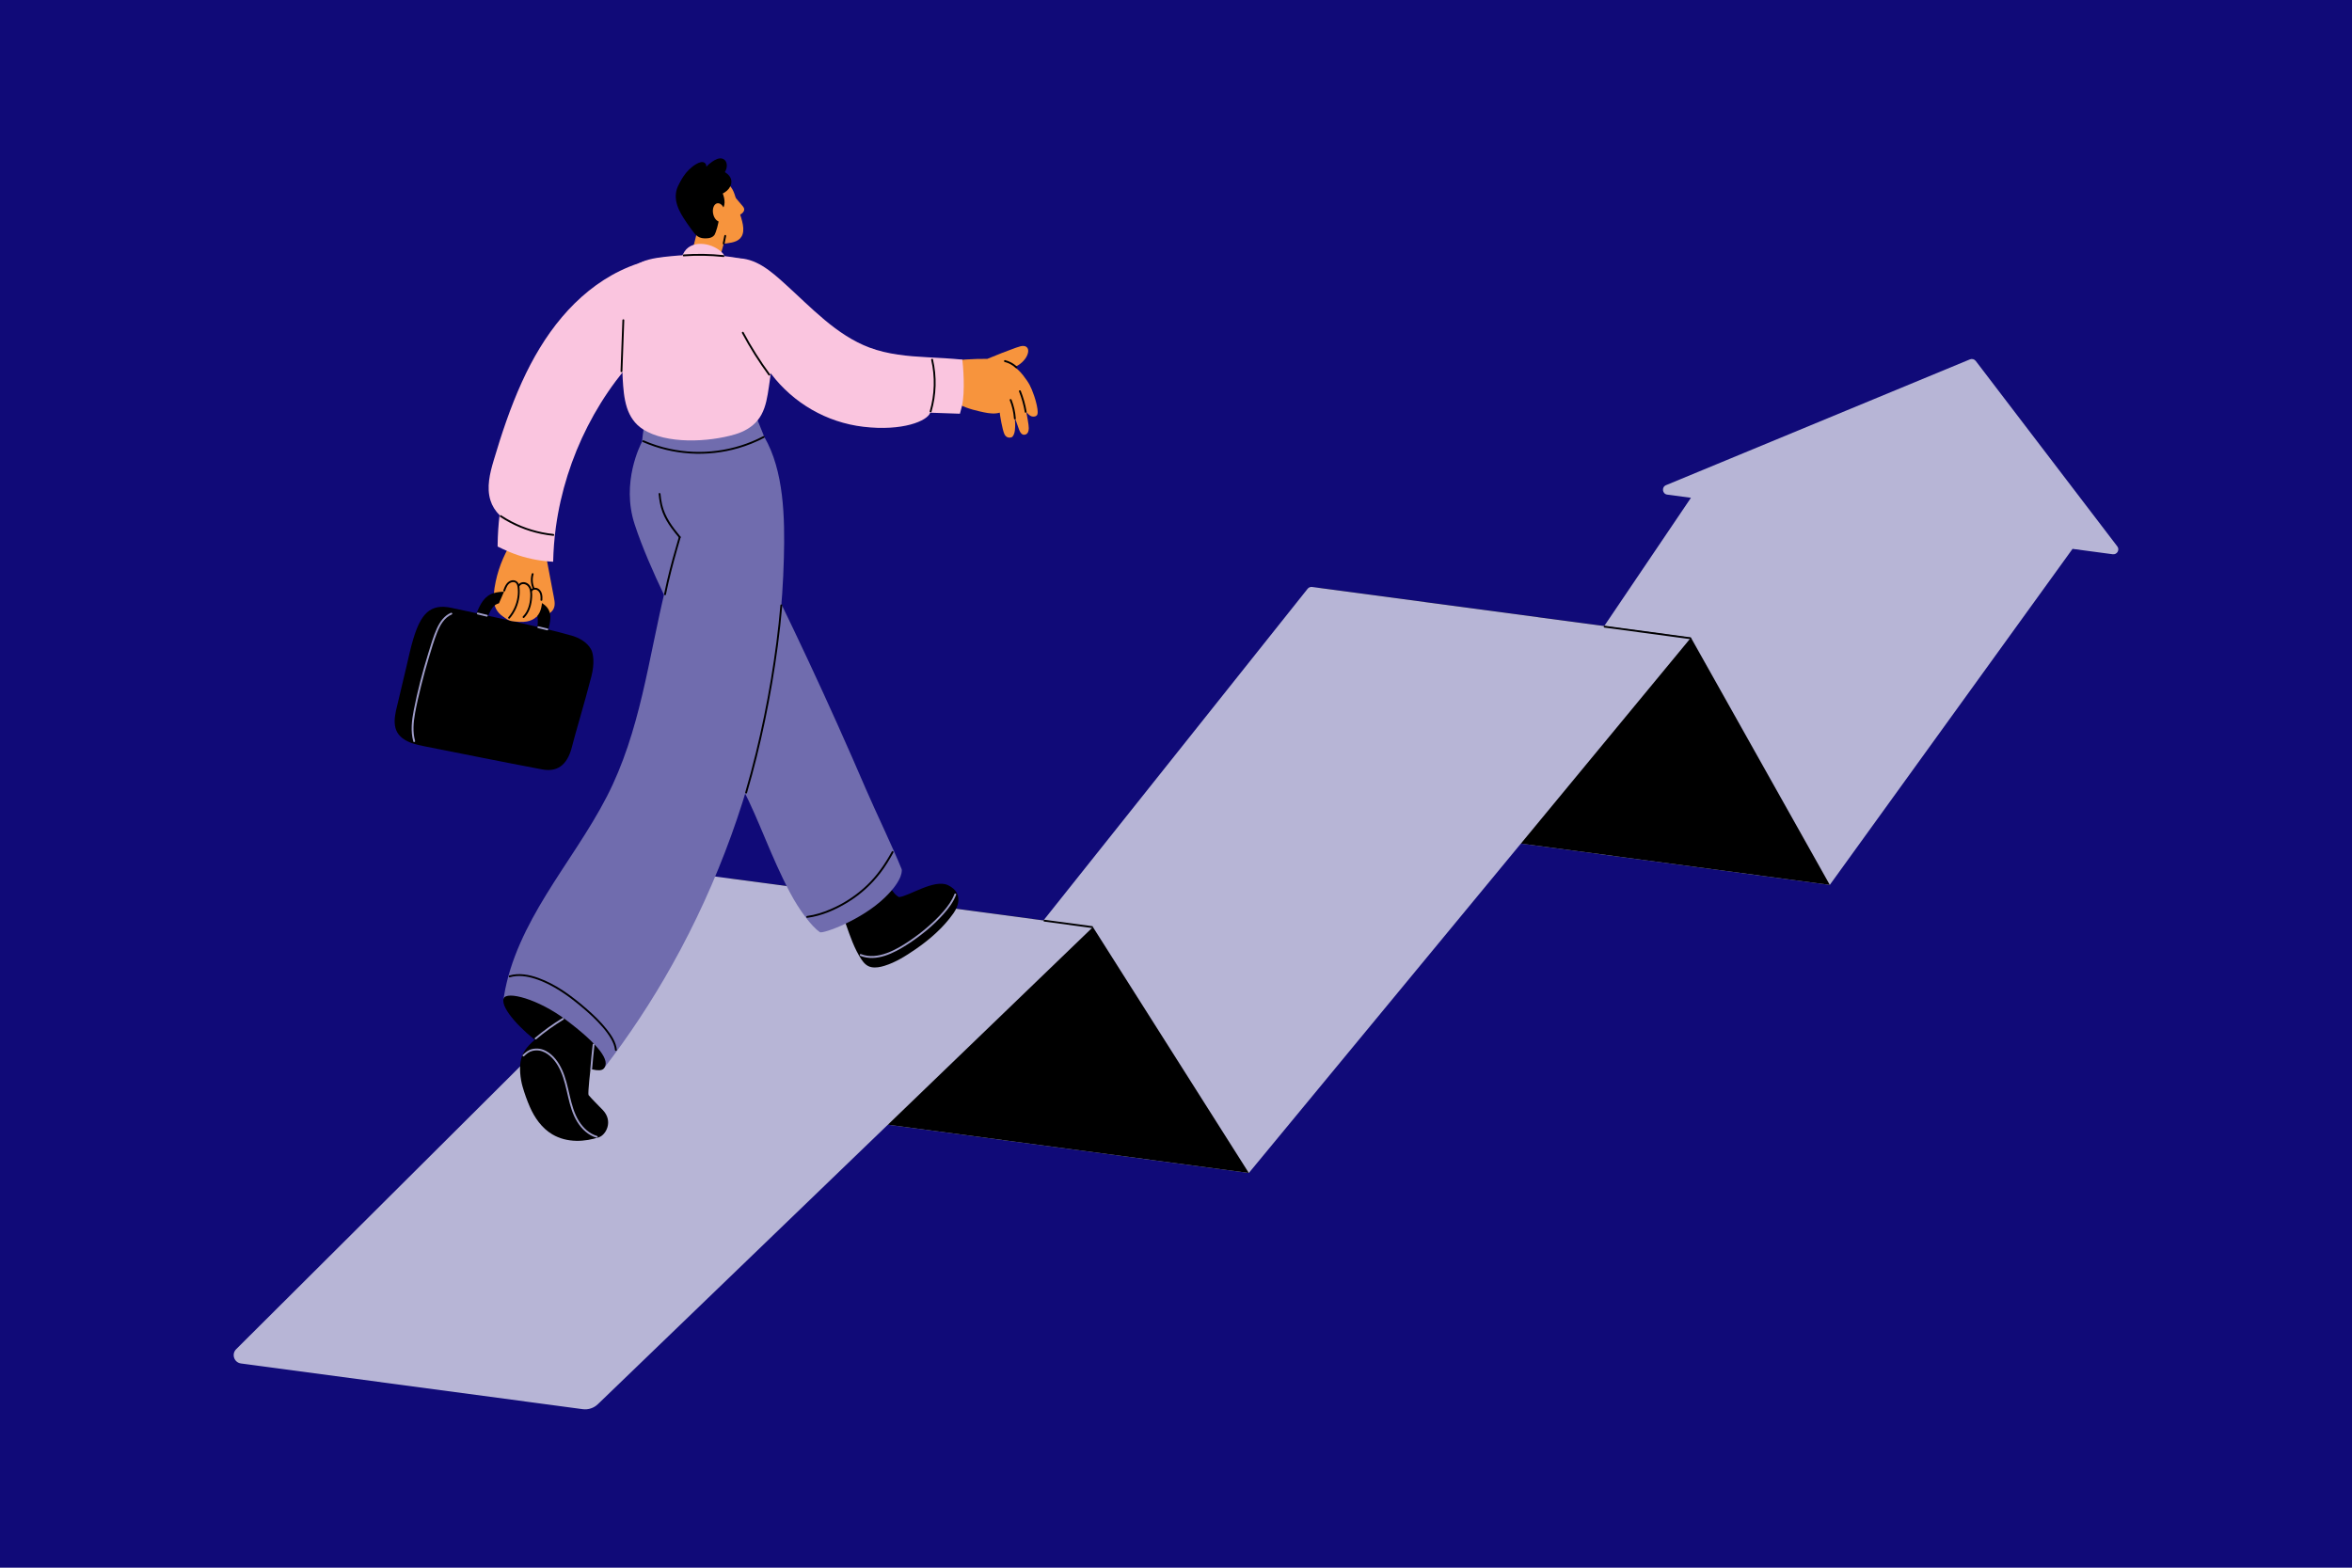 <?xml version="1.0" encoding="UTF-8"?> <svg xmlns="http://www.w3.org/2000/svg" id="a" data-name="Ebene 1" viewBox="0 0 900 600"><defs><style> .b { fill: #f7943d; } .c { fill: #706cae; } .d { fill: #100a78; } .e { fill: #9f9dc9; } .f { fill: #fac5df; } .g { fill: #b7b5d6; } </style></defs><rect class="d" width="900" height="600"></rect><g><g><path class="g" d="M810.187,209.109l-54.164-70.966c-.52-.681-1.433-.927-2.225-.599l-116.289,48.144c-1.784.738-1.442,3.362.472,3.618l9.065,1.214-87.447,129.351,140.578,18.805,92.885-128.607,15.372,2.058c1.668.223,2.773-1.681,1.753-3.019Z"></path><path d="M700.177,338.676l-53.131-94.619-141.557-18.953c-1.785-.239-3.047,1.702-2.104,3.236l56.214,91.53,140.578,18.805Z"></path></g><path class="g" d="M337.292,430.129l140.578,18.805,169.176-204.877-144.954-19.408c-.659-.088-1.315.176-1.729.696l-163.072,204.784Z"></path><path d="M477.87,448.934l-59.653-94.117-138.36-18.525c-2.948-.395-4.968,2.891-3.285,5.344l60.721,88.493,140.578,18.805Z"></path><path class="g" d="M92.212,521.839l130.765,17.493c2.12.284,4.253-.416,5.792-1.901l189.448-182.615-144.419-19.336c-1.006-.135-2.018.206-2.738.923l-180.69,179.974c-1.887,1.88-.799,5.108,1.842,5.462Z"></path><g><path class="b" d="M282.494,79.794c-.801-2.799-1.065-5.889-2.797-8.184-.864-1.145-1.833-2.205-2.891-3.161-1.18-1.066-2.503-2.032-4.007-2.556-7.943-2.766-12.116,5.953-10.593,12.435,1.618,6.885,7.713,15.914,15.864,14.823,2.609-.349,5.24-.865,6.101-3.547.927-2.885-.869-6.981-1.678-9.81Z"></path><path class="b" d="M276.916,84.845c-.084-.971-.082-2.229-.839-2.957-.416-.4-.992-.496-1.548-.475-.722.027-1.448.169-2.163.264-1.535.204-3.069.408-4.604.612-.174.023-.281.171-.274.341.033.735.13,1.466.285,2.184-1.32,5.133-2.641,10.265-3.951,15.4-.04.158.104.315.25.339,2.466.412,5.04.824,7.489.099,2.113-.626,3.779-2.061,4.49-4.171.397-1.177,1.162-4.275,1.313-5.503.162-1.324-.334-4.805-.448-6.134Z"></path><path d="M279.704,68.483c-.297-.901-.967-1.646-1.721-2.197-7.423-5.419-20.851.594-19.275,10.432.39,2.432,1.557,4.664,2.863,6.723.845,1.332,1.736,2.636,2.678,3.901,1.495,2.007,2.456,3.817,5.316,3.889,1.488.037,3.069-.145,3.905-1.435.417-.643,1.671-4.729,1.532-5.826-.1-.79.177-2.633.91-3.301,1.881-1.711,1.487-4.452.659-6.602,1.196-.643,2.267-1.478,2.881-2.745.428-.882.562-1.897.252-2.838Z"></path><path class="b" d="M277.351,80.901c.35,1.933-.369,3.682-1.607,3.906-1.238.224-2.526-1.161-2.876-3.094-.35-1.933.369-3.682,1.607-3.906,1.238-.224,2.526,1.161,2.876,3.094Z"></path><path d="M276.619,60.788c-1.4-.577-2.962.336-4.081,1.086-.839.563-1.598,1.225-2.283,1.95.049-.525-.071-1.036-.531-1.431-.914-.787-2.317-.159-3.209.349-1.992,1.134-3.784,2.909-5.007,4.777-.729,1.114-2.683,4.09-1.038,5.304.511.377,1.16.224,1.724.05.776-.24,1.55-.486,2.325-.729,1.597-.501,3.193-1.001,4.79-1.502,2.695-.846,5.596-1.701,7.445-3.895.78-.925,1.352-2.096,1.373-3.295.018-1.063-.422-2.218-1.508-2.665Z"></path><path d="M226.158,248.492c-1.516-2.71-4.528-4.391-7.37-5.215-12.247-3.546-43.942-10.171-45.991-10.624-8.392-1.853-11.835,2.652-14.616,11.787-1.092,3.588-1.844,7.286-2.71,10.933-1.016,4.278-2.032,8.556-3.048,12.833-1.152,4.85-3.125,10.748,1.606,14.348,2.34,1.781,5.317,2.46,8.201,3.031,15.258,3.021,29.7,5.962,45.242,8.89,6.749,1.272,10.001-2.811,11.484-9.007.915-3.825,4.748-16.509,7.36-26.668,1.256-4.885.766-8.658-.159-10.31Z"></path><path class="b" d="M396.57,154.436c-.236-1.014-.527-2.015-.872-2.998-1.265-3.599-1.889-4.771-4.191-7.78-1.169-1.529-2.686-2.784-3.171-3.238,1.914-.779,3.832-2.429,4.699-4.393.369-.835.65-1.917.159-2.762-.543-.934-1.716-.991-2.653-.751-1.222.314-2.419.807-3.603,1.24-1.234.45-2.462.916-3.686,1.392-1.826.71-3.641,1.45-5.45,2.203-1.3-.013-2.601-.001-3.9.033-2.913.077-5.829.256-8.724.621-.257.032-.24.419-.025.474-.459.446-.797,1.088-1.023,1.68-.344.905-.47,1.888-.509,2.861-.087,2.13.027,4.287.234,6.405.102,1.045.234,2.085.418,3.115-.189-.031-.36.23-.172.379.101.08.205.155.307.232.029.043.07.071.114.086,3.069,2.274,6.795,3.414,10.382,4.223,2.042.461,4.16.957,6.255.746.472-.047.937-.142,1.391-.276.076.907.975,6.459,1.786,8.215.675,1.462,2.015,1.491,2.743,1.215.652-.247,1.147-1.535,1.259-2.586.208-1.957.112-3.251-.028-4.88.202.578.416,1.152.65,1.717.338.812.883,2.744,1.299,3.519.306.569.789,1.236,1.501,1.264,1.584.061,1.894-1.491,1.907-2.496.018-1.387-.71-4.785-.925-6.155.392.487,1.31,1.365,1.87,1.568.859.312,2.017.144,2.33-.675.379-.991-.14-3.21-.37-4.198Z"></path><path d="M386.38,153.158c.891,2.241,1.44,4.602,1.611,7.008.032.452.741.456.708,0-.176-2.469-.721-4.895-1.636-7.196-.167-.419-.852-.236-.683.188h0Z"></path><path d="M389.923,149.802c1.02,2.557,1.766,5.214,2.222,7.929.075.449.758.258.683-.188-.456-2.716-1.202-5.372-2.222-7.929-.167-.418-.852-.236-.683.188h0Z"></path><path d="M384.439,138.526c1.58.397,3.036,1.19,4.22,2.31.331.313.833-.187.501-.501-1.27-1.202-2.835-2.066-4.532-2.492-.442-.111-.631.572-.188.683h0Z"></path><path class="b" d="M212.187,230.049c-.147-1.13-.401-2.251-.612-3.371-.222-1.178-.444-2.357-.666-3.535-.444-2.357-.889-4.714-1.334-7.071-.49-2.59-.987-5.179-1.484-7.768.003-2.269-2.588-3.525-4.392-4.381-1.095-.519-2.277-.945-3.507-.84-1.084.092-2.072.62-2.655,1.552-.183.292-.325.618-.436.961-3.599,5.104-6.153,10.911-7.428,17.028-.33,1.584-.601,3.194-.718,4.808-.112,1.546-.057,3.127.439,4.608.897,2.676,3.267,4.465,5.924,5.19,3.223.88,6.706.069,9.681-1.341,1.75.06,3.596-.119,5.094-1.049.73-.453,1.375-1.092,1.753-1.87.443-.91.469-1.934.341-2.92Z"></path><path class="c" d="M288.539,157.475c-.849-2.108-21.485,6.935-21.807,9.687-.356,3.051-.36,6.156-.377,9.224-.025,4.587.128,9.176.456,13.752-5.593,11.153-9.267,23.171-12.206,35.27-3.252,13.386-5.635,26.963-8.807,40.367-3.183,13.451-7.226,26.741-13.573,39.068-6.759,13.128-15.545,25.046-23.247,37.61-7.307,11.922-13.831,24.785-16.113,38.716-.054.33-.096.662-.143.993,2.134,2.27,4.353,4.464,6.693,6.553,7.014,6.264,14.742,11.684,22.876,16.391,2.772,1.604,5.684,2.92,8.69,3.908,9.696-12.573,18.462-25.855,26.214-39.713,8.871-15.857,16.427-32.447,22.609-49.531,6.122-16.917,10.901-34.322,14.277-51.992,3.41-17.847,5.389-35.97,5.871-54.134.411-15.493.053-33.417-7.478-46.41,0,0-2.568-6.363-3.936-9.758Z"></path><path d="M192.722,382.162c1.054-2.982,13.149.075,24.102,8.361,12.308,9.311,16.98,15.554,14.157,18.492-2.823,2.938-18.443-5.443-24.538-9.729-6.096-4.286-15.073-13.297-13.721-17.123Z"></path><path d="M366.707,344.749c.138-1.998-.59-4.354-3.956-5.966-5.22-2.499-15.005,4.27-18.751,4.567-3.497-1.835-6.37-9.602-10.053-18.637-1.533-.081-2.908,2.294-4.444,2.229-2.185,2.849-4.106,5.916-5.702,9.029-1.241,2.421-3.593,5.547-3.182,8.075.178,1.093.604,2.187.931,3.241.68,2.187,1.405,4.361,2.169,6.52,1.594,4.504,3.211,9.333,5.876,13.34.982,1.477,2.109,2.68,3.885,3.016,1.635.309,3.355-.034,4.923-.511,4.277-1.302,8.202-3.795,11.86-6.301,5.452-3.735,10.729-8.345,14.552-13.777.23-.326.439-.661.631-1.003l.001 0s1.065-1.631,1.25-3.675c.004-.049.007-.099.01-.147Z"></path><path class="c" d="M345.02,332.663c-3.196-7.974-10.222-22.609-13.613-30.501-3.537-8.233-7.139-16.438-10.804-24.615-3.665-8.177-7.394-16.325-11.187-24.443-3.81-8.156-7.685-16.281-11.623-24.376-2.532-5.204-5.092-10.393-7.684-15.567-.714-5.776-1.431-11.553-2.152-17.328-.842-6.742-1.685-13.485-2.528-20.227-.21-1.676-.417-3.353-.63-5.029-.182-1.436-.387-2.873-.765-4.273-.688-2.549-2.08-4.745-4.248-6.279-2.046-1.447-4.456-2.27-6.862-2.895-2.588-.672-5.231-1.196-7.868-1.631-5.34-.883-11.186-1.254-16.195,1.178-.241.117-.475.245-.709.373.097-.429.189-.859.292-1.287.075-.311-.414-.382-.491-.074-.142.569-.27,1.141-.4,1.713-.153.093-.308.182-.457.281-.3.198-.031.614.268.529-.783,3.588-1.337,7.216-1.697,10.863-.631,1.18-8.043,15.565-2.842,31.533,2.823,8.666,7.391,19.059,11.224,27.003,1.101,3.228,2.274,6.432,3.503,9.61,5.1,13.181,11.117,25.991,17.076,38.799,5.917,12.718,3.129,13.381,9.57,25.844,6.386,12.358,10.74,25.821,18.065,39.699,3.619,6.857,8.312,13.048,11.503,15.239,1.495.538,15.915-4.704,24.747-13.212,7.572-7.294,6.508-10.927,6.508-10.927Z"></path><path d="M285.844,303.465c2.67-9.083,4.935-18.283,6.874-27.548,1.979-9.455,3.616-18.982,4.89-28.558.695-5.224,1.277-10.463,1.728-15.714.039-.454-.67-.452-.708,0-.811,9.455-2.045,18.872-3.61,28.23-1.587,9.495-3.514,18.936-5.8,28.287-1.239,5.068-2.585,10.109-4.057,15.114-.129.438.555.626.683.188h0Z"></path><path d="M252.032,189.028c.21,2.401.624,4.791,1.488,7.05.829,2.168,2.03,4.154,3.391,6.026.934,1.285,1.931,2.522,2.945,3.744.291.351.79-.152.501-.501-3.037-3.663-5.889-7.487-6.99-12.201-.316-1.355-.506-2.733-.627-4.118-.039-.451-.748-.455-.709,0h0Z"></path><path d="M254.807,227.554c1.173-5.735,2.632-11.403,4.236-17.031.459-1.613.93-3.223,1.405-4.831.129-.438-.554-.625-.683-.188-1.651,5.584-3.231,11.192-4.55,16.865-.386,1.661-.75,3.327-1.091,4.997-.091.445.592.635.683.188h0Z"></path><path d="M245.948,169.16c5.727,2.513,11.867,4,18.109,4.397,6.227.396,12.528-.294,18.52-2.036,3.408-.991,6.712-2.326,9.856-3.973.404-.212.046-.823-.357-.612-5.473,2.867-11.449,4.754-17.575,5.562-6.073.8-12.286.558-18.273-.739-3.403-.737-6.733-1.811-9.921-3.21-.414-.182-.775.429-.358.612h0Z"></path><path class="f" d="M295.162,104.906c-3.408-3.884-9.038-5.638-14.977-6.507-7.534-1.103-15.73-1.123-23.327-.366-7.746.772-15.974,1.726-17.545,9.709-1.144,5.812-.884,12.033-1.114,17.94-.251,6.432-.306,12.878.078,19.307.22,3.688.484,7.452,1.61,10.994,1.068,3.361,3.038,6.306,6.029,8.241,9.106,5.892,25.29,4.991,35.345,2.018,3.283-.97,6.449-2.695,8.646-5.371,2.309-2.813,3.261-6.413,3.854-9.933.699-4.155,1.201-8.348,1.787-12.52.907-6.461,2.058-12.927,2.714-19.424.484-4.788.224-10.299-3.1-14.087Z"></path><path class="f" d="M237.304,103.64c-8.602,4.172-16.051,10.395-22.215,17.662-6.349,7.485-11.346,16.025-15.395,24.943-4.398,9.687-7.776,19.837-10.801,30.026-1.439,4.848-2.778,10.235-1.225,15.228.645,2.073,1.863,4.079,3.49,5.608-.436,3.72-.688,7.461-.737,11.204-.004.287-.002.575-.003.862,2.593,1.274,5.237,2.469,7.95,3.36,4.297,1.411,8.783,2.229,13.299,2.459.101-4.436.438-8.865,1.045-13.265.926-6.72,2.428-13.362,4.474-19.829,2.04-6.45,4.616-12.73,7.691-18.755,3.084-6.044,6.673-11.829,10.729-17.269,3.609-4.839,7.593-9.381,11.895-13.611.616-4.04,1.207-8.081,1.651-12.154.713-6.541,1.505-13.029,2.663-19.507.107-.596.213-1.195.324-1.796-5.147.894-10.173,2.575-14.834,4.835Z"></path><path d="M191.406,197.828c4.735,3.13,10.061,5.357,15.617,6.519,1.552.325,3.12.563,4.698.725.453.046.45-.662,0-.708-5.528-.567-10.943-2.186-15.876-4.745-1.402-.727-2.763-1.531-4.081-2.402-.382-.252-.737.361-.358.612h0Z"></path><path d="M238.167,122.545c-.237,6.518-.474,13.036-.711,19.554-.017.456.692.455.708,0,.237-6.518.474-13.036.711-19.554.017-.456-.692-.455-.708,0h0Z"></path><path class="f" d="M367.31,158.345c1.163-3.762,1.434-6.339,1.471-10.562.03-3.399-.164-6.786-.54-10.152-4.426-.428-8.878-.667-13.316-.899-7.472-.389-15.136-1.059-22.212-3.708-6.346-2.376-11.975-6.256-17.152-10.569-5.254-4.377-10.098-9.213-15.166-13.797-5.248-4.747-11.388-10.249-18.983-9.767-.884.056-1.762.236-2.613.477-.353.1-.145.622.203.529.167-.044.332-.081.498-.118.724,2.024,1.553,4.009,2.246,6.047.703,2.065,1.342,4.152,1.917,6.257,1.155,4.228,2.046,8.527,2.671,12.865.112.778.21,1.558.302,2.338-.201-.481-.406-.96-.597-1.445-.116-.296-.573-.121-.461.177.389,1.035.815,2.055,1.257,3.068.114,1.098.218,2.196.318,3.296.034.37.592.305.572-.063-.028-.495-.063-.989-.101-1.484,2.053,4.35,4.58,8.477,7.498,12.302,8.559,11.22,21.22,18.542,35.262,20.199,14.985,1.769,24.509-2.22,25.559-5.384l11.367.393Z"></path><path d="M283.923,127.51c2.992,5.598,6.383,10.978,10.144,16.092.267.363.882.011.612-.357-3.761-5.114-7.152-10.493-10.144-16.092-.215-.402-.827-.045-.612.358h0Z"></path><path d="M356.321,137.749c1.497,6.465,1.3,13.262-.559,19.632-.128.439.555.626.683.188,1.894-6.491,2.084-13.422.559-20.009-.103-.444-.786-.256-.683.188h0Z"></path><path d="M308.864,351.275c5.612-.718,11.031-3.127,15.804-6.09,4.671-2.9,8.824-6.663,12.176-11.022,1.902-2.473,3.526-5.142,5.022-7.876.219-.4-.393-.758-.612-.358-2.579,4.712-5.593,9.099-9.486,12.828-4.073,3.902-8.819,7.012-14.004,9.234-2.835,1.215-5.833,2.184-8.901,2.576-.446.057-.452.766,0,.709h0Z"></path><path d="M195.108,374.03c3.174-.93,6.563-.41,9.658.576,3.348,1.067,6.502,2.712,9.468,4.581,2.91,1.833,5.63,3.943,8.265,6.149,2.888,2.418,5.687,4.984,8.144,7.846,1.19,1.386,2.305,2.853,3.203,4.448.731,1.3,1.346,2.727,1.482,4.227.041.45.75.455.708,0-.267-2.952-2.042-5.609-3.824-7.878-2.368-3.016-5.179-5.68-8.077-8.18-5.423-4.677-11.356-9.092-18.158-11.529-3.496-1.253-7.415-1.989-11.057-.922-.437.128-.251.812.188.683h0Z"></path><path d="M230.634,424.81c-1.84-1.924-3.953-3.953-5.429-5.714-.318-.808.705-9.697,1.067-12.938.845-7.572-6.993-12.685-12.489-12.99-3.194-.177-6.336,2.291-8.581,4.281-2.583,2.289-4.831,4.305-5.764,7.733-.865,3.175-.336,7.748.559,10.806.763,2.608,1.67,5.175,2.76,7.664,1.777,4.056,4.516,8.084,8.568,10.486,5.761,3.415,12.653,2.854,17.908,1.096,2.607-.872,5.546-6.09,1.403-10.423Z"></path><path class="e" d="M205.211,397.729c3.268-2.756,6.744-5.254,10.396-7.475.389-.237.033-.85-.358-.612-3.703,2.253-7.226,4.792-10.54,7.586-.349.294.154.793.501.501h0Z"></path><path class="e" d="M226.59,409.046c.275-3.094.534-6.188.906-9.272.055-.452-.654-.448-.708,0-.372,3.084-.632,6.179-.906,9.272-.04.454.668.451.708,0h0Z"></path><path class="e" d="M200.557,404.237c.951-.926,1.924-1.732,3.244-2.037,1.642-.379,3.251-.152,4.74.634,2.851,1.507,4.776,4.336,6.046,7.22,2.74,6.225,2.66,13.453,6.297,19.322,1.717,2.77,4.204,5.142,7.389,6.068.439.128.626-.556.188-.683-2.961-.861-5.281-3.064-6.895-5.629-1.872-2.977-2.768-6.413-3.559-9.804-.782-3.353-1.492-6.741-2.926-9.892-1.305-2.868-3.287-5.654-6.117-7.179-1.642-.885-3.411-1.156-5.237-.767-1.488.317-2.605,1.205-3.673,2.245-.327.319.174.819.501.501h0Z"></path><path d="M210.205,233.952c-.898-2.342-3.215-3.448-5.285-4.388-2.612-1.186-5.306-2.177-8.049-2.686-2.555-.474-5.299-.608-7.828.086-3.683,1.011-5.277,4.301-6.624,7.58-.47,1.144-.775,2.453-.294,3.774.404,1.108,1.268,2.091,2.303,2.655.124.067.251.119.377.174.213-.367.5-.685.848-.917.205-.136.428-.244.658-.338-.131-.329-.21-.676-.233-1.027-.103-1.553.598-2.989,1.207-4.277.62-1.308,1.374-2.656,2.684-3.326,1.506-.77,3.495-.401,5.212-.16,1.956.275,3.931.642,5.871,1.17,1.368.372,2.927.926,3.874,2.159,1.159,1.509.886,3.48.759,5.104-.083,1.057-.204,2.105-.338,3.15.185.578.405,1.144.638,1.704.963-.077,1.864-.333,2.56-1.025,1.077-1.072,1.407-2.749,1.712-4.259.328-1.624.605-3.438-.053-5.153Z"></path><path class="b" d="M204.968,225.999c-.342.068-.637.241-.895.465-.18-.411-.419-.799-.736-1.144-1.012-1.101-2.575-1.609-3.988-1.011-.34.144-.646.343-.922.58-.043-.332-.102-.661-.2-.974-.211-.676-.619-1.311-1.327-1.535-.736-.232-1.557.056-2.119.549-.628.551-.971,1.338-1.297,2.088-.432.994-.862,1.989-1.292,2.984-.37.856-.743,1.711-1.114,2.567-1.284,2.962,1.934,6.691,4.727,7.149,1.849.303,3.926.474,5.778.145,1.375-.245,2.741-.821,3.741-1.818.948-.946,1.504-2.198,1.789-3.492.295-1.335.45-2.825.302-4.189-.133-1.224-1.024-2.645-2.448-2.362Z"></path><path d="M193.28,226.144c.427-1.178.932-2.613,2.167-3.163.512-.228,1.144-.304,1.661-.048.614.303.826,1.012.927,1.639.418,2.605-.074,5.439-1.122,7.841-.6,1.376-1.402,2.658-2.384,3.794-.297.343.202.847.501.501,2.042-2.362,3.332-5.292,3.719-8.389.098-.783.136-1.572.11-2.361-.024-.742-.062-1.533-.298-2.242-.451-1.354-1.774-1.948-3.114-1.492-1.635.557-2.308,2.238-2.849,3.732-.155.429.529.614.683.188h0Z"></path><path d="M198.796,224.374c.663-1.224,2.277-.988,3.113-.107,1.056,1.114,1.076,2.777.998,4.216-.146,2.688-.881,5.482-2.823,7.444-.321.324.18.826.501.501,1.794-1.812,2.629-4.279,2.928-6.767.275-2.284.343-5.636-2.233-6.669-1.113-.446-2.511-.057-3.096,1.023-.217.401.394.759.612.358h0Z"></path><path d="M203.563,226.279c.235-.394.679-.603,1.13-.619.487-.017.932.191,1.278.527.911.889.943,2.241.851,3.428-.035.455.674.452.708,0,.111-1.446-.031-3.106-1.241-4.09-.498-.405-1.119-.632-1.765-.561-.643.071-1.236.392-1.573.957-.235.392.378.749.612.358h0Z"></path><path d="M203.483,219.611c-.557,1.87-.416,3.872.36,5.657.181.417.792.057.612-.357-.698-1.608-.787-3.436-.288-5.112.13-.438-.553-.625-.683-.188h0Z"></path><path class="f" d="M276.62,97.002c-3.367-3.829-11.483-5.568-14.698-.715-.218.33-1.713,2.996-1.809,3.38-.233.933.739,1.563,1.499,1.808,3.193,1.031,6.756.541,9.957-.177.827-.186,1.65-.392,2.471-.607.693-.181,1.43-.322,2.075-.645.518-.259.979-.658,1.114-1.244.153-.668-.178-1.31-.609-1.8Z"></path><path d="M261.608,98.098c5.076-.37,10.177-.283,15.238.257.453.048.449-.661,0-.708-5.061-.541-10.162-.627-15.238-.257-.452.033-.456.742,0,.709h0Z"></path><path class="b" d="M284.286,79.011c-.612-.73-1.228-1.456-1.844-2.181-.865-1.022-1.732-2.042-2.6-3.063-.214,1.639-.072,3.631-.015,4.524.101,1.583.386,3.129.793,4.645,1.434.065,5.553-1.676,3.666-3.925Z"></path><path d="M277.168,90.177c-.2.975-.399,1.949-.599,2.924-.038.187.054.383.247.436.175.048.397-.059.436-.247.2-.975.399-1.949.599-2.924.038-.187-.054-.383-.247-.436-.175-.048-.397.059-.436.247h0Z"></path><path class="e" d="M158.836,283.584c-.966-3.489-.637-7.141-.001-10.657.643-3.552,1.477-7.078,2.349-10.58.885-3.558,1.856-7.094,2.912-10.605.974-3.238,1.94-6.517,3.183-9.665,1.109-2.806,2.713-5.688,5.619-6.924.418-.178.058-.788-.358-.612-2.577,1.096-4.222,3.478-5.351,5.946-1.378,3.014-2.299,6.263-3.276,9.422-2.218,7.174-4.131,14.471-5.576,21.842-.775,3.953-1.279,8.076-.186,12.021.122.439.805.252.683-.188h0Z"></path><path class="e" d="M182.717,235.148c1.163.281,2.325.562,3.488.843.443.107.632-.576.188-.683-1.163-.281-2.325-.562-3.488-.843-.443-.107-.632.576-.188.683h0Z"></path><path class="e" d="M205.876,240.396c1.163.281,2.325.562,3.488.843.443.107.632-.576.188-.683-1.163-.281-2.325-.562-3.488-.843-.443-.107-.632.576-.188.683h0Z"></path><path class="e" d="M329.239,365.844c6.134,2.4,12.839-1.06,17.927-4.344,5.022-3.242,9.801-7.09,13.788-11.556,1.992-2.232,3.877-4.706,4.93-7.534.159-.428-.525-.613-.683-.188-.905,2.433-2.491,4.597-4.165,6.555-1.924,2.249-4.078,4.3-6.327,6.221-2.131,1.819-4.363,3.519-6.684,5.088-2.708,1.83-5.558,3.538-8.637,4.668-3.2,1.174-6.709,1.68-9.959.408-.425-.166-.609.519-.188.683h0Z"></path></g><path d="M399.581,352.714c6.061.815,12.123,1.631,18.184,2.446.446.06.639-.623.188-.683-6.061-.815-12.123-1.631-18.184-2.446-.446-.06-.639.623-.188.683h0Z"></path><path d="M613.931,240.194c8.512,1.145,17.025,2.29,25.537,3.435,2.39.322,4.781.643,7.171.965.446.06.639-.623.188-.683-8.512-1.145-17.025-2.29-25.537-3.435-2.391-.322-4.781-.643-7.171-.965-.446-.06-.639.623-.188.683h0Z"></path></g></svg> 